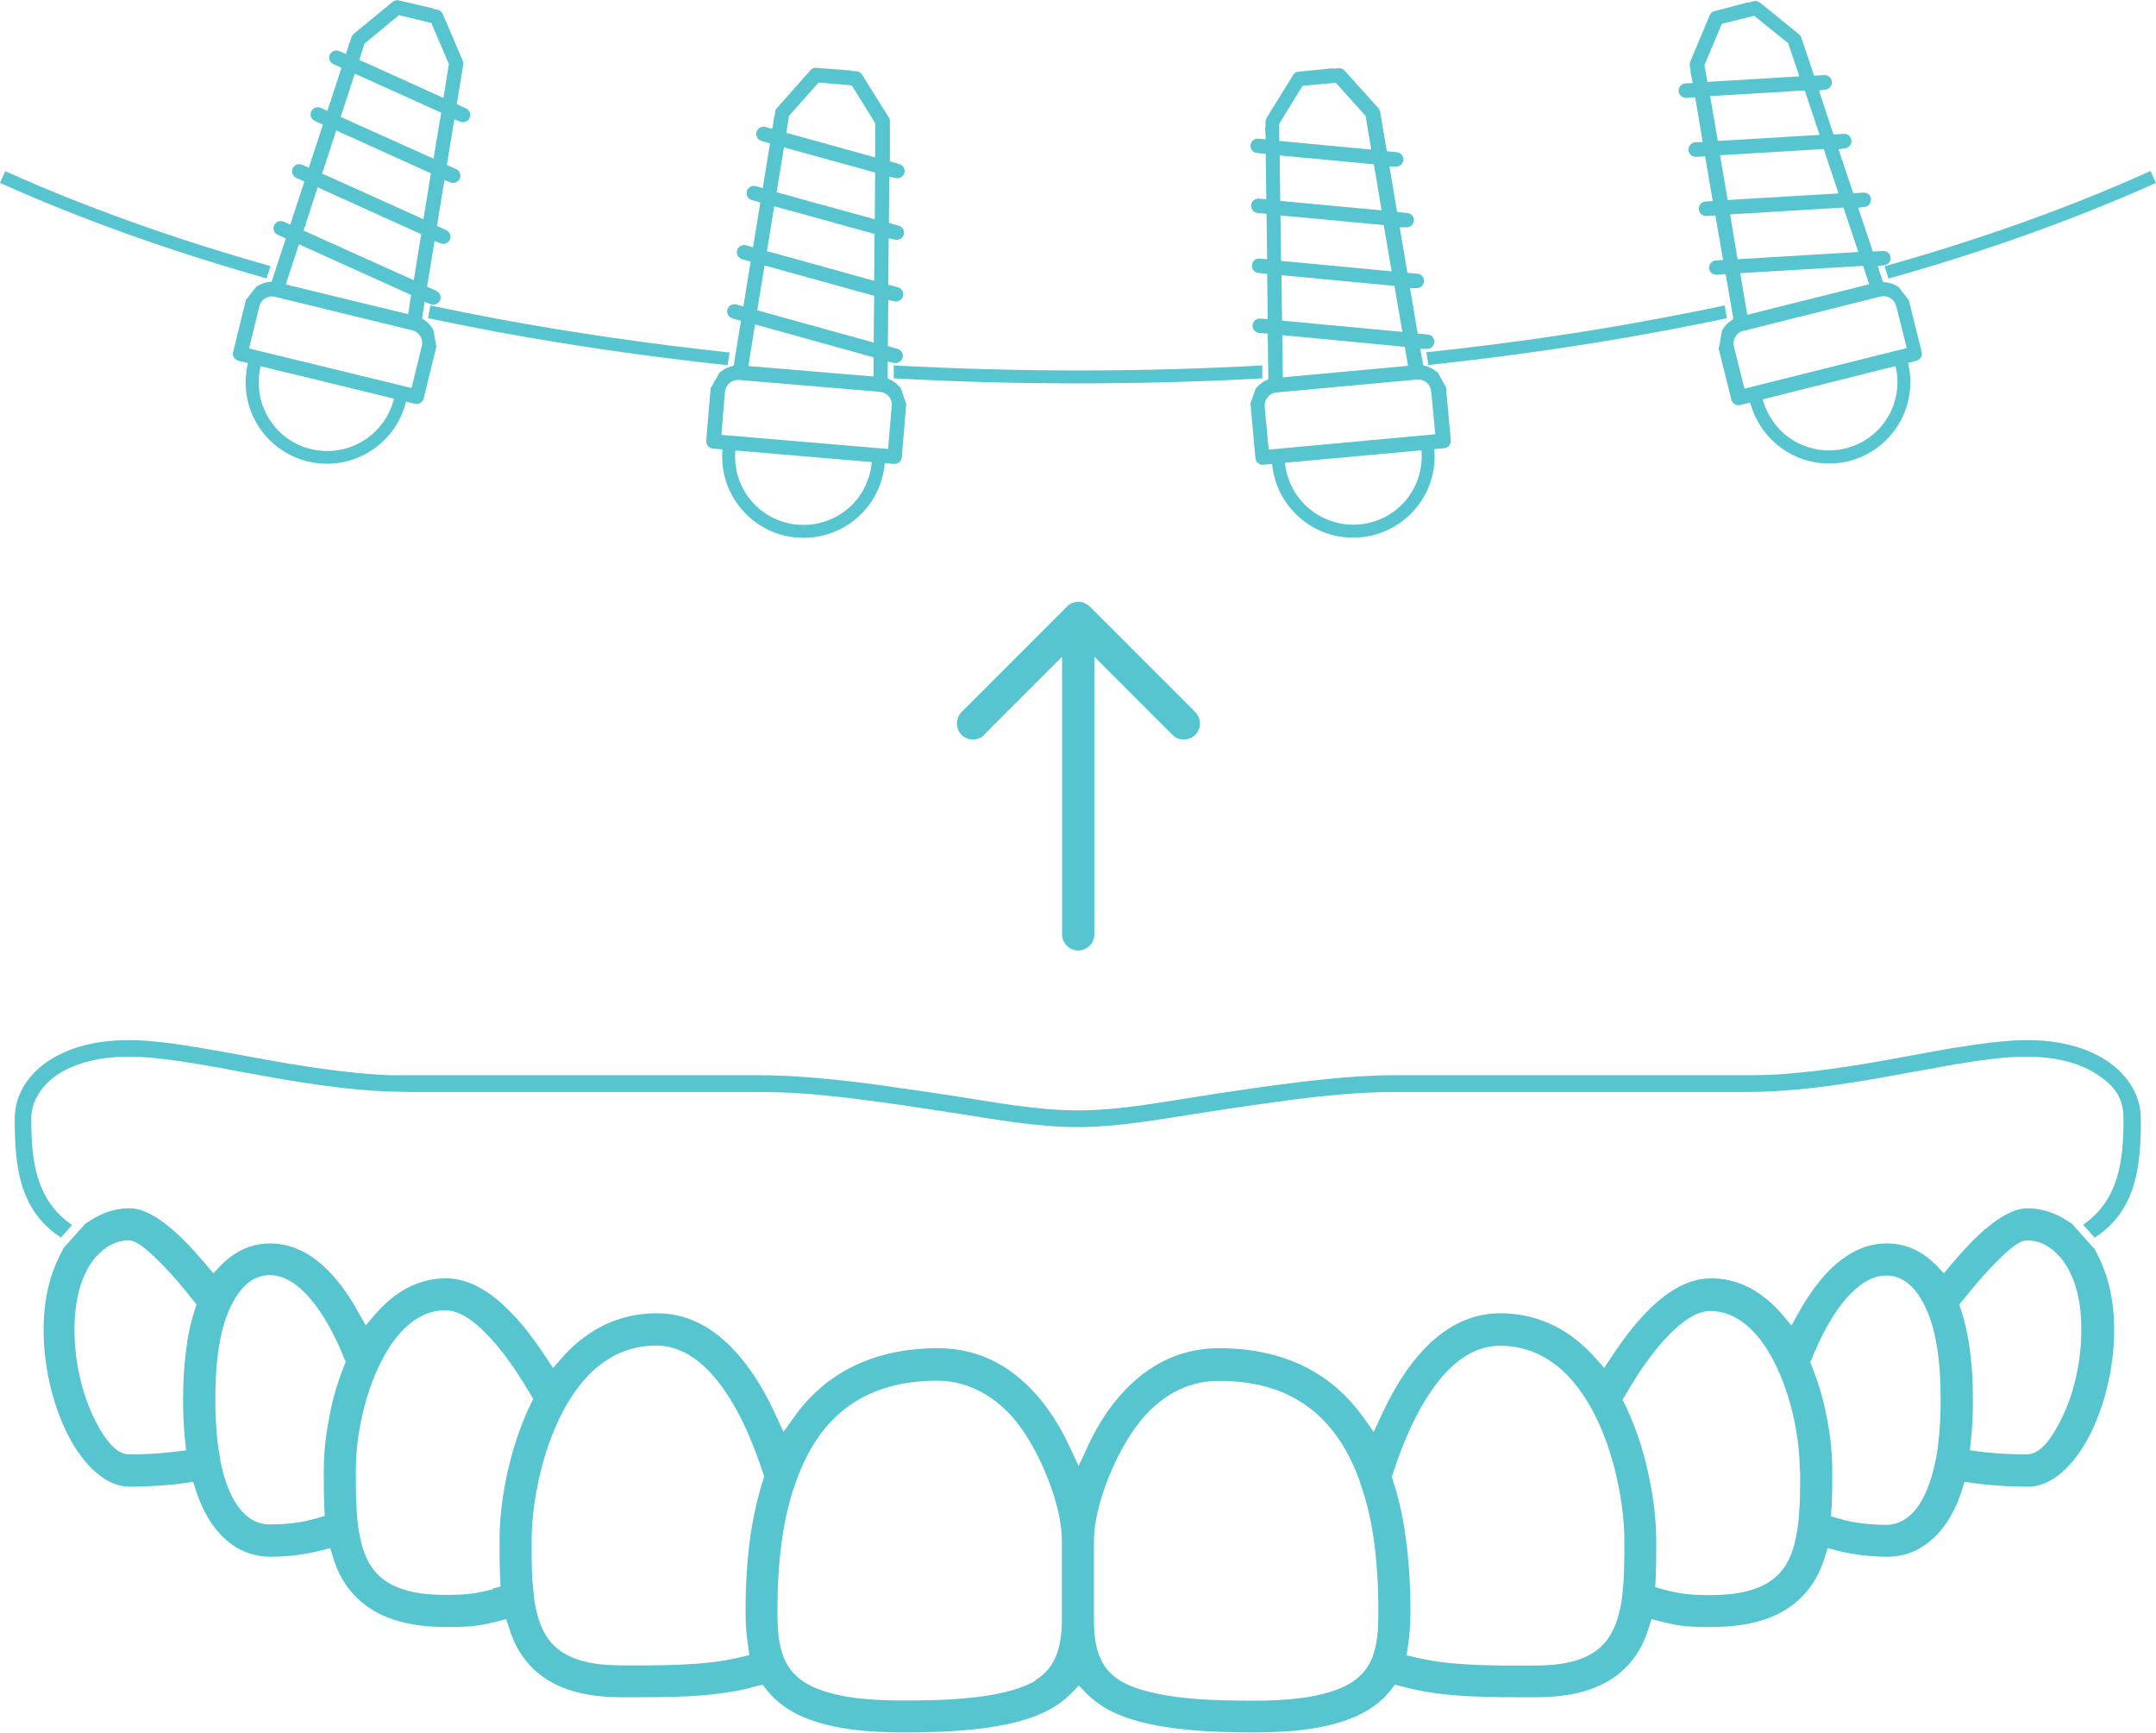 <?xml version="1.0" encoding="UTF-8"?>
<svg id="Layer_2" data-name="Layer 2" xmlns="http://www.w3.org/2000/svg" viewBox="0 0 106.82 85.82">
  <defs>
    <style>
      .cls-1 {
        fill: #56c5d0;
        fill-rule: evenodd;
      }
    </style>
  </defs>
  <g id="Layer_1-2" data-name="Layer 1">
    <g>
      <path class="cls-1" d="M13.21,13.79c-4.74-1.34-9.18-2.92-13.21-4.73l.26-.58c4.01,1.8,8.42,3.37,13.14,4.7l-.19.61ZM36.06,18.09c-3.95-.42-7.8-.98-11.54-1.67-1.11-.21-2.22-.43-3.31-.66l.11-.63c1.09.23,2.2.45,3.31.66,3.73.69,7.58,1.25,11.52,1.67l-.1.63ZM62.55,18.74c-3.02.17-6.07.25-9.14.25s-6.12-.08-9.13-.25v-.64c3.02.16,6.07.25,9.13.25s6.11-.08,9.13-.25v.64ZM85.57,15.76c-1.08.23-2.17.44-3.27.65-3.73.69-7.59,1.25-11.53,1.67l-.1-.63c3.94-.42,7.79-.97,11.51-1.67,1.1-.21,2.19-.42,3.27-.65l.11.63ZM106.82,9.06c-4.04,1.81-8.49,3.4-13.25,4.74l-.2-.61c4.74-1.33,9.17-2.91,13.18-4.72l.26.58Z"/>
      <path class="cls-1" d="M103.73,61.82l-1.07-1.2-.28-.18c-.15-.1-.31-.19-.47-.26-.46-.21-.95-.33-1.46-.33-.96,0-2.05.95-2.69,1.59-.38.38-.74.79-1.09,1.2l-.36.43-.39-.41c-.12-.12-.25-.24-.39-.35-.6-.47-1.28-.72-2.04-.72-1.25,0-2.26.67-3.08,1.57-.5.56-.93,1.2-1.29,1.85l-.36.64-.48-.56c-.22-.26-.46-.5-.73-.72-.81-.67-1.73-1.05-2.78-1.05-1.19,0-2.26.74-3.07,1.55-.7.69-1.31,1.51-1.85,2.33l-.37.56-.44-.5c-.4-.45-.86-.86-1.36-1.2-1.01-.67-2.14-1.01-3.35-1.01-1.69,0-3.03.88-4.1,2.14-.74.87-1.32,1.91-1.8,2.94l-.37.8-.51-.72c-.51-.72-1.13-1.36-1.85-1.88-1.56-1.12-3.4-1.55-5.3-1.55-2.15,0-3.85,1.02-5.16,2.65-.54.67-.98,1.42-1.34,2.2l-.46.99-.46-.99c-.36-.78-.81-1.53-1.34-2.2-1.31-1.64-3.01-2.65-5.16-2.65-1.9,0-3.74.43-5.3,1.55-.72.52-1.34,1.15-1.85,1.88l-.51.72-.37-.8c-.47-1.04-1.06-2.07-1.8-2.94-1.07-1.26-2.4-2.14-4.1-2.14-1.22,0-2.34.33-3.35,1.01-.51.34-.96.74-1.36,1.2l-.44.5-.37-.56c-.54-.82-1.15-1.64-1.85-2.33-.82-.81-1.88-1.55-3.07-1.55-1.05,0-1.98.38-2.78,1.05-.26.22-.5.46-.73.72l-.48.56-.36-.64c-.36-.66-.79-1.3-1.29-1.85-.81-.9-1.83-1.57-3.08-1.57-.76,0-1.45.25-2.04.72-.14.11-.26.22-.39.35l-.39.41-.36-.43c-.35-.41-.71-.82-1.09-1.2-.64-.64-1.73-1.59-2.69-1.59-.51,0-1,.11-1.46.33-.16.08-.32.16-.47.26l-.28.18-1.07,1.2-.2.4c-.16.31-.29.64-.4.98-.28.86-.39,1.77-.39,2.68,0,1.72.41,3.6,1.18,5.14.57,1.15,1.67,2.62,3.1,2.62.72,0,1.44-.04,2.16-.11.18-.02.37-.04.55-.07l.42-.06.13.4c.23.72.57,1.44,1.06,2.02.68.81,1.56,1.29,2.64,1.29.69,0,1.39-.07,2.07-.21.14-.03.28-.06.42-.1l.47-.12.14.46c.23.76.6,1.43,1.17,1.99,1.17,1.16,2.85,1.46,4.44,1.46.97,0,1.55-.02,2.5-.27l.47-.12.15.46c.24.77.61,1.44,1.19,2,1.17,1.13,2.83,1.41,4.4,1.41,2.12,0,4.58.04,6.63-.54l.33-.09.21.27c.48.61,1.11,1.04,1.81,1.34,1.47.63,3.36.76,4.94.76,2.15,0,5.49-.08,7.4-1.21.34-.2.66-.44.94-.73l.37-.38.37.38c.28.29.6.52.94.73,1.91,1.13,5.25,1.21,7.4,1.21,1.58,0,3.47-.13,4.94-.76.71-.31,1.34-.73,1.81-1.34l.21-.27.33.09c2.05.58,4.51.54,6.64.54,1.57,0,3.23-.29,4.4-1.41.58-.56.96-1.24,1.19-2l.15-.46.47.12c.95.25,1.53.27,2.5.27,1.59,0,3.27-.3,4.44-1.46.57-.56.93-1.23,1.17-1.99l.14-.46.47.12c.14.04.28.07.42.1.68.14,1.37.21,2.07.21,1.07,0,1.95-.48,2.64-1.29.49-.59.83-1.3,1.06-2.02l.13-.4.42.06c.18.02.37.05.55.07.72.07,1.44.11,2.16.11,1.43,0,2.53-1.47,3.1-2.62.77-1.54,1.18-3.43,1.18-5.14,0-.9-.11-1.81-.39-2.68-.11-.33-.24-.66-.4-.98l-.2-.4ZM69.01,72.99c.53-1.62,1.3-3.45,2.41-4.76.74-.87,1.7-1.57,2.89-1.57.9,0,1.73.24,2.48.74.86.57,1.52,1.41,2.02,2.3.54.96.93,2.04,1.2,3.11.28,1.12.47,2.35.47,3.51,0,.89,0,1.81-.1,2.69v.03s-.01.06-.02.09v.02s0,.02,0,.02c-.12.85-.37,1.75-1.01,2.37-.84.81-2.19.96-3.3.96-1.88,0-4.08.04-5.9-.4l-.46-.11.07-.46c.01-.07.02-.14.03-.21.06-.5.09-1,.09-1.51,0-1.26-.07-2.54-.25-3.79-.13-.91-.33-1.82-.62-2.7l-.05-.16.05-.16ZM56.45,70.45c.99-1.24,2.3-2.05,3.93-2.05s3.1.33,4.38,1.25c1.28.92,2.1,2.28,2.62,3.75,0,.02.02.04.02.06v.03c.32.88.53,1.81.66,2.74.17,1.18.23,2.38.23,3.57,0,.43,0,.88-.06,1.31-.04.32-.11.64-.22.94v.02s-.03.06-.03.06l-.02.05c-.3.69-.84,1.14-1.52,1.43-1.26.54-2.97.63-4.32.63-1.82,0-4.98-.03-6.6-.98-1.11-.65-1.32-1.83-1.32-3.03v-3.9c0-1.81,1.13-4.48,2.24-5.86ZM51.3,83.25c-1.61.95-4.77.98-6.6.98-1.35,0-3.06-.09-4.32-.63-.68-.29-1.22-.74-1.52-1.43l-.02-.05-.03-.06v-.02c-.12-.3-.18-.62-.23-.94-.05-.43-.06-.88-.06-1.31,0-1.19.06-2.39.23-3.57.14-.93.34-1.86.66-2.75.01-.03.02-.06.03-.08.52-1.47,1.33-2.83,2.62-3.75,1.28-.92,2.82-1.25,4.38-1.25s2.94.81,3.93,2.05c1.11,1.39,2.24,4.05,2.24,5.86v3.9c0,1.19-.21,2.37-1.32,3.03ZM36.67,82.09c-1.82.44-4.02.4-5.9.4-1.11,0-2.46-.15-3.3-.96-.64-.61-.89-1.51-1.01-2.37v-.02s0-.02,0-.02c0-.03,0-.06-.01-.09v-.03c-.12-.88-.11-1.8-.11-2.69,0-1.16.19-2.39.47-3.51.27-1.07.66-2.14,1.2-3.11.5-.89,1.16-1.73,2.02-2.3.75-.5,1.58-.74,2.48-.74,1.19,0,2.15.7,2.89,1.57,1.11,1.31,1.88,3.13,2.41,4.76l.05.16-.05.16c-.28.88-.48,1.79-.62,2.7-.18,1.25-.25,2.52-.25,3.79,0,.5.02,1.01.09,1.51,0,.07.02.14.03.21l.07.47-.46.11ZM89.19,72.83c0,.88,0,1.79-.1,2.66-.11.89-.34,1.86-1,2.52-.84.83-2.2,1-3.33,1-.91,0-1.45-.04-2.35-.28l-.4-.11.02-.41c.03-.63.03-1.25.03-1.88,0-1.28-.21-2.65-.52-3.89-.25-.98-.59-1.96-1.03-2.87l-.12-.24.14-.23c.62-1.07,1.37-2.2,2.25-3.07.5-.49,1.22-1.09,1.96-1.09.67,0,1.26.26,1.77.68.7.58,1.21,1.41,1.58,2.23,0,.02.02.03.02.05v.02s.02.02.02.02c.33.75.58,1.54.75,2.34.18.84.29,1.72.29,2.58ZM24.41,78.72c-.9.24-1.43.28-2.35.28-1.13,0-2.49-.16-3.33-1-.66-.65-.89-1.62-1-2.52-.1-.87-.1-1.78-.1-2.66s.11-1.74.29-2.58c.17-.8.42-1.6.75-2.34v-.02s.02-.02.02-.02c0-.02.02-.03.02-.05.37-.82.88-1.65,1.58-2.23.51-.42,1.11-.68,1.77-.68.74,0,1.46.59,1.96,1.09.88.87,1.63,2,2.26,3.07l.14.23-.12.24c-.44.91-.78,1.89-1.03,2.87-.32,1.24-.52,2.61-.52,3.89,0,.63,0,1.26.03,1.88l.02.41-.4.11ZM90.75,74.69c.03-.62.03-1.24.03-1.86,0-.97-.12-1.96-.33-2.91-.16-.77-.39-1.52-.68-2.25l-.08-.19.08-.19c.43-1.06,1.02-2.22,1.79-3.07.49-.54,1.14-1.04,1.9-1.04.39,0,.75.13,1.06.38.41.32.7.8.91,1.27l.02.04c.26.58.42,1.23.52,1.85.14.87.18,1.76.18,2.64,0,.52-.02,1.04-.06,1.56-.04.45-.09.9-.17,1.34l-.02.07c-.17.84-.46,1.8-1.02,2.48-.36.43-.85.72-1.42.72s-1.17-.05-1.75-.16c-.2-.04-.4-.09-.6-.15l-.39-.11.02-.4ZM16.37,69.92c-.2.95-.33,1.94-.33,2.91,0,.62,0,1.24.03,1.86l.02.4-.39.11c-.2.06-.4.11-.6.15-.57.12-1.16.16-1.75.16s-1.06-.29-1.42-.72c-.56-.67-.86-1.64-1.02-2.48v-.06c-.09-.45-.15-.9-.18-1.35-.04-.52-.06-1.04-.06-1.56,0-.88.04-1.77.18-2.64.1-.63.26-1.27.52-1.85l.02-.04c.21-.47.5-.94.91-1.27.31-.24.67-.38,1.06-.38.77,0,1.41.5,1.9,1.04.77.85,1.36,2.01,1.79,3.07l.08.19-.08.19c-.29.73-.52,1.48-.68,2.25ZM97.25,64.41c.5-.64,1.04-1.27,1.61-1.85.33-.33,1.08-1.12,1.58-1.12.28,0,.55.06.8.18.25.12.48.28.67.48h.01s.01.03.01.03c.03.04.06.07.1.1l.04.03.03.04c.33.4.56.88.72,1.37.23.7.3,1.46.3,2.2,0,1.48-.33,3.11-1,4.44-.3.59-.91,1.73-1.69,1.73-.67,0-1.34-.03-2-.1-.11-.01-.23-.02-.34-.04l-.49-.06.05-.5c.01-.1.02-.2.03-.3.05-.56.07-1.13.07-1.69,0-.96-.06-1.93-.21-2.88-.09-.54-.21-1.07-.38-1.59l-.09-.26.17-.21ZM9.28,66.47c-.15.95-.21,1.92-.21,2.88,0,.56.02,1.13.07,1.69,0,.1.02.2.03.3l.05.5-.5.06c-.11.01-.23.03-.34.04-.66.07-1.33.1-2,.1-.77,0-1.39-1.14-1.69-1.73-.66-1.33-1-2.95-1-4.44,0-.74.08-1.5.3-2.2.16-.49.39-.97.72-1.37l.03-.04.04-.03s.07-.06.1-.1v-.02s.03-.01.03-.01c.19-.2.42-.37.67-.48.25-.12.52-.18.8-.18.5,0,1.24.79,1.58,1.12.58.58,1.11,1.21,1.61,1.85l.17.21-.09.26c-.17.52-.29,1.05-.38,1.59Z"/>
      <path class="cls-1" d="M103.23,60.69l.55.62.09-.06c2.02-1.38,2.2-3.58,2.2-5.83,0-1.18-.66-2.16-1.6-2.82l-.08-.05c-1.15-.77-2.6-1.03-3.96-1.03-.56,0-1.13.05-1.69.11-.61.07-1.21.16-1.81.26-.02,0-.03,0-.05,0-.67.11-1.34.24-2.01.36-2.21.41-4.42.81-6.66.96-.57.04-1.14.05-1.71.05h-17.42c-1.15,0-2.3.08-3.44.2-1.2.12-2.4.28-3.59.45-.84.12-1.69.25-2.53.38-2,.31-4.09.71-6.12.71s-4.12-.4-6.11-.71c-.83-.13-1.67-.25-2.5-.37h-.04c-1.19-.19-2.38-.34-3.58-.46-1.14-.11-2.29-.2-3.44-.2h-17.42c-.29,0-.58,0-.87,0-.27,0-.54-.02-.82-.04h-.04c-2.24-.16-4.45-.55-6.65-.96-.67-.12-1.34-.25-2.02-.36h0c-.61-.1-1.23-.2-1.85-.27-.56-.06-1.12-.11-1.69-.11-1.33,0-2.75.25-3.89.98l-.03.02s-.03.01-.04.02c-.99.66-1.68,1.66-1.68,2.87,0,2.25.18,4.45,2.2,5.83l.09.06.55-.62c-1.81-1.25-2.02-3.22-2.02-5.27,0-.92.57-1.69,1.31-2.19,0,0,.01,0,.02-.01l.03-.02.03-.02c1-.62,2.26-.83,3.42-.83.53,0,1.07.04,1.6.1.61.07,1.21.16,1.82.26.67.11,1.33.23,2,.36,2.23.41,4.48.82,6.74.97h.04c.28.02.57.03.85.04.29,0,.59.02.88.02h17.42c1.12,0,2.24.07,3.36.19,1.18.12,2.36.28,3.54.45h.04c.83.13,1.66.26,2.49.38,2.03.31,4.18.72,6.24.72s4.21-.41,6.24-.72c.84-.13,1.68-.26,2.53-.38l.17-.02h0c1.12-.16,2.25-.32,3.37-.43,1.12-.11,2.24-.19,3.36-.19h17.42c.59,0,1.18-.02,1.77-.06h.02c2.25-.15,4.49-.56,6.72-.97.66-.12,1.33-.24,1.99-.36h.06c.59-.11,1.18-.19,1.77-.26.53-.06,1.07-.1,1.6-.1,1.19,0,2.49.21,3.5.88.78.52,1.31,1.07,1.31,2.19,0,2.05-.21,4.02-2.02,5.27"/>
      <path class="cls-1" d="M48.75,36.4l3.87-3.87v13.75c0,.43.36.8.8.8s.8-.36.8-.8v-13.75l3.87,3.87c.31.31.81.31,1.13,0,.31-.31.31-.82,0-1.13l-5.22-5.22s-.09-.08-.13-.11h-.02c-.12-.09-.27-.13-.42-.13s-.3.04-.42.12h-.02s-.09.08-.13.12l-5.22,5.22c-.3.3-.31.81,0,1.13.31.31.81.31,1.13,0"/>
      <path class="cls-1" d="M12.18,14.86l.52-.66.08-.05c.16-.09.33-.15.51-.18l.17-.02.7-2.14-.4-.18c-.18-.08-.26-.29-.18-.47.08-.18.29-.26.47-.18l.33.15.7-2.14-.4-.18c-.18-.08-.26-.29-.18-.47.08-.18.29-.26.47-.18l.33.15.7-2.14-.4-.18c-.18-.08-.26-.29-.18-.47.08-.18.29-.26.47-.18l.33.15.7-2.13-.4-.18c-.18-.08-.26-.29-.18-.47.08-.18.29-.26.47-.18l.33.15.17-.57h.02s.08-.26.08-.26c.02-.07.06-.12.11-.17l1.9-1.56h0c.09-.09.22-.13.34-.1l1.68.39v.02s.26.06.26.06c.11.03.2.1.24.21l.97,2.27h0c.04.08.05.16.04.23l-.32,1.96.46.21c.18.08.26.29.18.47-.08.17-.27.25-.45.19l-.31-.12-.37,2.26.46.21c.18.08.26.29.18.47-.08.17-.28.25-.45.19l-.31-.12-.37,2.27.46.21c.18.08.26.29.18.47-.08.17-.27.25-.45.19l-.31-.12-.37,2.26.46.21c.18.08.26.29.18.47-.08.17-.27.25-.45.19l-.31-.12-.13.82.14.1c.15.1.28.24.37.39l.05.09.15.82-.63,2.57c-.05.19-.24.31-.43.26l-8.75-2.13c-.19-.05-.31-.24-.26-.43l.63-2.57ZM20.9,17.13c.04-.17.01-.34-.08-.48-.09-.15-.23-.25-.4-.29l-6.8-1.66c-.17-.04-.34-.01-.48.08-.15.09-.25.23-.29.4l-.51,2.08,8.05,1.96.51-2.08ZM20.22,15.56l.15-.95-5.56-2.51-.65,1.99,6.05,1.47ZM21.36,8.59l-3.62-1.64-.8-.36-.28-.13-.7,2.14.37.16h0s.01,0,.02.01l4.63,2.09.37-2.28ZM20.87,11.6l-5.13-2.32-.7,2.14,5.46,2.46.37-2.28ZM21.66,5.49c-.09-.04-.18-.08-.27-.12l-1.17-.53-2.64-1.19-.7,2.14,2.04.92,2.56,1.15.38-2.28-.19-.09ZM22.24,3.17l-.87-2.03-1.6-.39-1.71,1.41-.26.81.37.16h0s.01,0,.02.01l2.32,1.05,1.46.66.27-1.67Z"/>
      <path class="cls-1" d="M35.23,19.2l.41-.73.07-.06c.14-.11.3-.2.48-.25l.16-.05.36-2.22-.42-.12c-.19-.05-.3-.25-.25-.44.05-.19.25-.3.44-.25l.35.1.36-2.22-.42-.12c-.19-.05-.3-.25-.25-.44.05-.19.25-.3.44-.25l.35.1.36-2.22-.42-.12c-.19-.05-.3-.25-.25-.44.05-.19.25-.3.44-.25l.35.1.36-2.22-.42-.12c-.19-.05-.3-.25-.25-.44.05-.19.25-.3.44-.25l.35.09.08-.59h.02s.04-.27.04-.27c.01-.07.04-.13.09-.18l1.63-1.83h0c.07-.11.19-.16.32-.15l1.72.13v.02s.27.02.27.02c.11,0,.21.07.27.17l1.31,2.09h0c.05.07.07.15.07.22v1.98s.47.14.47.14c.19.05.3.25.25.44-.05.18-.23.29-.42.25l-.33-.07-.02,2.29.49.14c.19.05.3.25.25.44-.05.18-.23.29-.42.25l-.33-.07-.02,2.3.48.13c.19.05.3.25.25.44-.05.18-.23.29-.41.26l-.32-.07-.02,2.29.48.13c.19.05.3.25.25.44-.05.18-.23.29-.41.26l-.33-.07v.83s.15.08.15.08c.16.08.31.19.43.33l.07.08.27.78-.22,2.64c-.02.2-.19.34-.39.33l-8.97-.76c-.2-.02-.34-.19-.33-.39l.22-2.64ZM44.19,20.11c.01-.17-.04-.34-.15-.47-.11-.13-.27-.21-.44-.23l-6.98-.59c-.17-.01-.34.04-.47.15-.13.11-.21.27-.23.44l-.18,2.13,8.26.7.18-2.13ZM43.28,18.66v-.96s-5.87-1.63-5.87-1.63l-.33,2.06,6.21.52ZM43.33,11.59l-3.83-1.06-.85-.23-.29-.08-.36,2.22.39.11h0s.01,0,.02,0l4.9,1.36.02-2.31ZM43.3,14.65l-5.42-1.5-.36,2.22,5.77,1.6.02-2.31ZM43.15,8.49c-.09-.03-.19-.05-.28-.08l-1.24-.34-2.79-.77-.36,2.22,2.16.6,2.7.74.02-2.31-.2-.06ZM43.37,6.11l-1.17-1.88-1.64-.14-1.47,1.65-.13.84.39.11h0s.01,0,.02,0l2.45.68,1.54.43v-1.69Z"/>
      <path class="cls-1" d="M61.93,20.05l.28-.79.06-.07c.12-.14.26-.25.42-.33l.15-.08-.03-2.25-.43-.04c-.2-.02-.34-.19-.32-.39.02-.2.19-.34.39-.32l.36.03-.03-2.25-.43-.04c-.2-.02-.34-.19-.32-.39.02-.2.19-.34.39-.32l.36.03-.03-2.25-.44-.04c-.2-.02-.34-.19-.32-.39.02-.2.19-.34.39-.32l.36.03-.03-2.25-.43-.04c-.2-.02-.34-.19-.32-.39.02-.2.19-.34.39-.32l.36.03-.03-.59h.02s0-.27,0-.27c0-.07.02-.13.05-.19l1.29-2.09h0c.06-.12.16-.2.29-.21l1.72-.17v.02s.27-.02.27-.02c.11-.01.22.03.3.12l1.65,1.83h0c.06.06.09.13.11.21l.33,1.95.5.05c.2.02.34.19.32.39-.02.19-.18.33-.36.32h-.33s.38,2.25.38,2.25l.51.05c.2.02.34.19.32.39-.02.19-.18.33-.37.32h-.33s.38,2.25.38,2.25l.5.05c.2.02.34.19.32.39-.02.19-.18.33-.36.32h-.33s.38,2.25.38,2.25l.5.05c.2.02.34.19.32.39-.02.19-.18.33-.36.32h-.33s.14.81.14.81l.16.05c.17.05.34.14.48.25l.08.06.41.72.24,2.64c.02.2-.13.37-.32.39l-8.97.82c-.2.02-.37-.13-.39-.32l-.24-2.64ZM70.91,19.38c-.02-.17-.1-.33-.23-.43-.13-.11-.3-.16-.47-.15l-6.97.64c-.17.02-.33.1-.43.23-.11.13-.16.3-.15.47l.2,2.13,8.25-.76-.2-2.13ZM69.76,18.12l-.16-.94-6.07-.58.03,2.09,6.2-.57ZM68.58,11.15l-3.96-.37-.88-.08-.3-.03.03,2.25.4.04h0s.01,0,.02,0l5.06.48-.39-2.28ZM69.09,14.16l-5.6-.53.03,2.25,5.96.56-.39-2.28ZM67.86,8.12c-.1,0-.19-.02-.29-.03l-1.28-.12-2.89-.27.03,2.25,2.23.21,2.79.26-.38-2.28-.21-.02ZM67.66,5.74l-1.48-1.64-1.64.15-1.16,1.88v.85s.42.04.42.04h0s.01,0,.02,0l2.53.24,1.59.15-.28-1.67Z"/>
      <path class="cls-1" d="M85.17,17.2l.15-.83.05-.08c.09-.15.22-.29.37-.39l.14-.1-.38-2.22-.44.03c-.2.01-.37-.14-.38-.33-.01-.2.14-.37.33-.38l.36-.02-.38-2.21-.44.03c-.2.01-.37-.14-.38-.34-.01-.2.14-.37.33-.38l.36-.02-.38-2.22-.44.03c-.2.01-.37-.14-.38-.34-.01-.2.14-.37.34-.38l.36-.02-.37-2.21-.44.03c-.2.01-.37-.14-.38-.34-.01-.2.14-.37.34-.38l.36-.02-.12-.58h.02s-.05-.27-.05-.27c-.01-.07,0-.14.02-.2l.95-2.26h0c.04-.13.13-.22.26-.25l1.67-.44v.02s.27-.07.27-.07c.11-.03.22,0,.31.07l1.91,1.55h0c.06.05.11.11.14.19l.63,1.88.5-.03c.2-.01.37.14.38.34.01.19-.12.35-.31.38l-.33.04.72,2.18.51-.03c.2-.01.37.14.38.34.01.19-.13.35-.31.38l-.33.04.73,2.18.5-.03c.2-.01.37.14.38.33.01.19-.12.35-.31.38l-.33.04.73,2.17.5-.03c.2-.01.37.14.38.33.01.19-.12.35-.31.38l-.33.04.26.79.17.02c.18.02.35.08.51.17l.09.05.51.65.64,2.57c.05.19-.07.39-.26.44l-8.73,2.19c-.19.05-.39-.07-.44-.26l-.64-2.57ZM93.94,15.15c-.04-.17-.15-.31-.29-.39-.15-.09-.32-.11-.49-.07l-6.79,1.7c-.17.04-.31.15-.39.29-.09.15-.11.32-.07.49l.52,2.08,8.04-2.01-.52-2.08ZM92.61,14.08l-.3-.91-6.09.36.35,2.06,6.04-1.51ZM90.37,7.38l-3.97.24-.88.05-.3.02.38,2.22.4-.03h0s.01,0,.02,0l5.07-.3-.73-2.19ZM91.34,10.28l-5.62.34.37,2.22,5.98-.36-.73-2.19ZM89.2,4.49c-.1,0-.2.01-.29.02l-1.29.08-2.89.17.38,2.22,2.24-.13,2.8-.17-.73-2.19h-.21ZM88.63,2.17l-1.72-1.39-1.6.4-.86,2.04.14.84.4-.03h0s.01,0,.02,0l2.54-.15,1.6-.1-.54-1.6Z"/>
      <path class="cls-1" d="M20.18,19.59c-.16.97-.66,1.82-1.37,2.42-.71.6-1.62.96-2.61.96-1.11,0-2.12-.45-2.85-1.18-.73-.73-1.18-1.74-1.18-2.85,0-.2.02-.42.05-.63.03-.21.08-.41.15-.61l.61.2c-.05.17-.1.34-.12.52-.03.17-.04.35-.04.53,0,.94.38,1.79.99,2.4.61.61,1.46.99,2.4.99.83,0,1.6-.3,2.2-.8.6-.51,1.02-1.22,1.16-2.03l.63.1ZM43.85,22.51v.1c0,1.11-.45,2.12-1.18,2.85-.73.73-1.74,1.18-2.86,1.18s-2.12-.45-2.85-1.18c-.73-.73-1.18-1.74-1.18-2.85,0-.21.02-.42.05-.63l.63.1c-.03.17-.04.35-.04.53,0,.94.38,1.79.99,2.4.61.61,1.46.99,2.4.99s1.79-.38,2.4-.99c.61-.61.99-1.46.99-2.4v-.09h.64ZM71,21.81c.02.12.04.25.06.39.01.14.02.27.02.4,0,1.11-.45,2.12-1.18,2.85-.73.73-1.74,1.18-2.86,1.18s-2.1-.44-2.83-1.16c-.73-.72-1.19-1.72-1.2-2.82h.64c.01.92.4,1.76,1.01,2.36.61.6,1.46.98,2.39.98s1.79-.38,2.4-.99c.61-.61.99-1.46.99-2.4,0-.12,0-.23-.02-.34,0-.1-.03-.21-.05-.33l.63-.13ZM94.38,17.48c.09.23.16.47.2.71.05.25.07.5.07.74,0,1.11-.45,2.12-1.18,2.85-.73.73-1.74,1.18-2.85,1.18-1,0-1.92-.37-2.63-.98-.71-.61-1.21-1.47-1.36-2.46l.63-.1c.13.83.55,1.55,1.14,2.07.6.51,1.38.82,2.22.82.94,0,1.79-.38,2.4-.99.61-.61.99-1.46.99-2.4,0-.21-.02-.42-.06-.62-.04-.21-.1-.41-.17-.6l.6-.23Z"/>
    </g>
  </g>
</svg>